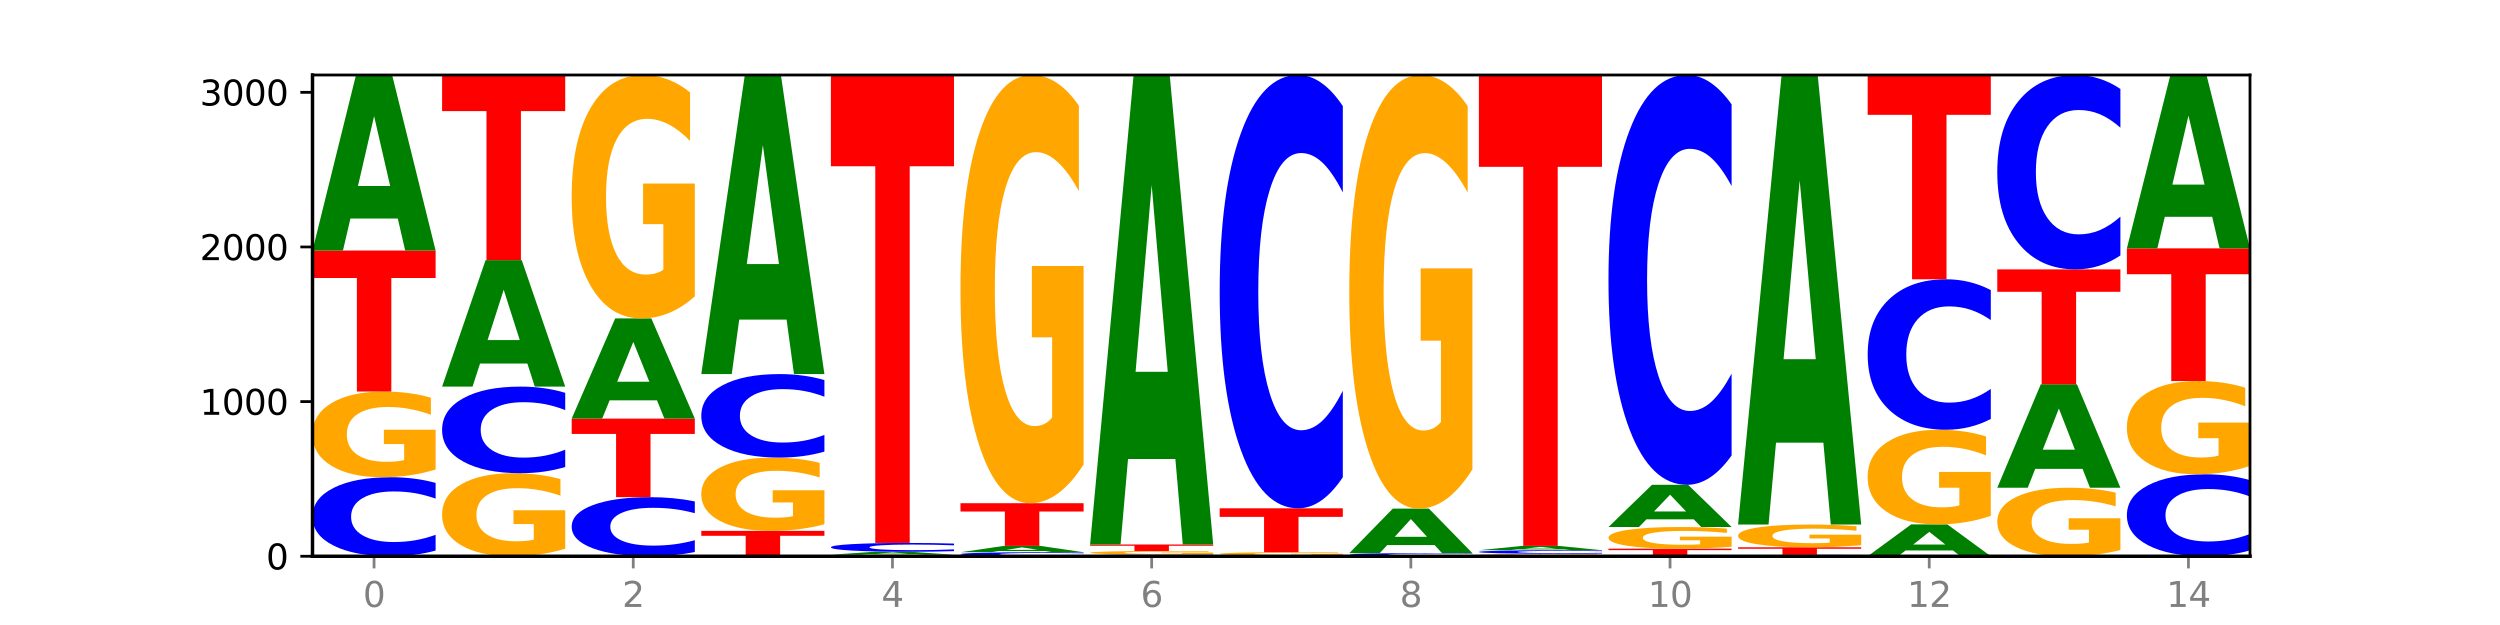 <?xml version="1.0" encoding="utf-8" standalone="no"?>
<!DOCTYPE svg PUBLIC "-//W3C//DTD SVG 1.1//EN"
  "http://www.w3.org/Graphics/SVG/1.1/DTD/svg11.dtd">
<svg xmlns:xlink="http://www.w3.org/1999/xlink" width="720pt" height="180pt" viewBox="0 0 720 180" xmlns="http://www.w3.org/2000/svg" version="1.1">
 <defs>
  <style type="text/css">*{stroke-linejoin: round; stroke-linecap: butt}</style>
 </defs>
 <g id="figure_1">
  <g id="patch_1">
   <path d="M 0 180 
L 720 180 
L 720 0 
L 0 0 
z
" style="fill: #ffffff"/>
  </g>
  <g id="axes_1">
   <g id="patch_2">
    <path d="M 90 160.2 
L 648 160.2 
L 648 21.6 
L 90 21.6 
z
" style="fill: #ffffff"/>
   </g>
   <g id="line2d_1">
    <path d="M 90 160.2 
L 648 160.2 
" clip-path="url(#p7af06207cd)" style="fill: none; stroke: #000000; stroke-width: 0.5; stroke-linecap: square"/>
   </g>
   <g id="patch_3">
    <path d="M 125.458 158.569 
Q 122.492 159.377 119.285 159.786 
Q 116.078 160.2 112.585 160.2 
Q 102.168 160.2 96.084 157.135 
Q 90 154.07 90 148.828 
Q 90 143.567 96.084 140.507 
Q 102.168 137.441 112.585 137.441 
Q 116.078 137.441 119.285 137.855 
Q 122.492 138.264 125.458 139.073 
L 125.458 143.609 
Q 122.465 142.538 119.562 142.039 
Q 116.658 141.541 113.451 141.541 
Q 107.698 141.541 104.401 143.483 
Q 101.114 145.419 101.114 148.828 
Q 101.114 152.222 104.401 154.164 
Q 107.698 156.101 113.451 156.101 
Q 116.658 156.101 119.562 155.602 
Q 122.465 155.099 125.458 154.027 
L 125.458 158.569 
z
" clip-path="url(#p7af06207cd)" style="fill: #0000ff"/>
   </g>
   <g id="patch_4">
    <path d="M 125.458 135.209 
Q 121.882 136.325 118.036 136.886 
Q 114.19 137.441 110.089 137.441 
Q 100.823 137.441 95.412 134.118 
Q 90 130.795 90 125.112 
Q 90 119.363 95.507 116.065 
Q 101.022 112.768 110.614 112.768 
Q 114.309 112.768 117.694 113.216 
Q 121.088 113.66 124.091 114.536 
L 124.091 119.455 
Q 120.992 118.328 117.925 117.773 
Q 114.857 117.212 111.774 117.212 
Q 106.068 117.212 102.977 119.261 
Q 99.886 121.305 99.886 125.112 
Q 99.886 128.884 102.866 130.943 
Q 105.846 132.997 111.329 132.997 
Q 112.823 132.997 114.102 132.88 
Q 115.382 132.757 116.399 132.503 
L 116.399 127.885 
L 110.558 127.885 
L 110.558 123.772 
L 125.458 123.772 
L 125.458 135.209 
z
" clip-path="url(#p7af06207cd)" style="fill: #ffa600"/>
   </g>
   <g id="patch_5">
    <path d="M 90 72.15 
L 125.458 72.15 
L 125.458 80.071 
L 112.701 80.071 
L 112.701 112.768 
L 102.781 112.768 
L 102.781 80.071 
L 90 80.071 
L 90 72.15 
z
" clip-path="url(#p7af06207cd)" style="fill: #ff0000"/>
   </g>
   <g id="patch_6">
    <path d="M 114.562 62.941 
L 100.925 62.941 
L 98.772 72.15 
L 90 72.15 
L 102.527 21.6 
L 112.931 21.6 
L 125.458 72.15 
L 116.693 72.15 
L 114.562 62.941 
z
M 103.1 53.559 
L 112.365 53.559 
L 107.74 33.452 
L 103.1 53.559 
z
" clip-path="url(#p7af06207cd)" style="fill: #008000"/>
   </g>
   <g id="patch_7">
    <path d="M 162.783 158.036 
Q 159.207 159.118 155.36 159.661 
Q 151.514 160.2 147.414 160.2 
Q 138.148 160.2 132.736 156.979 
Q 127.324 153.758 127.324 148.249 
Q 127.324 142.676 132.831 139.48 
Q 138.346 136.283 147.938 136.283 
Q 151.633 136.283 155.019 136.718 
Q 158.412 137.148 161.416 137.998 
L 161.416 142.765 
Q 158.317 141.673 155.249 141.135 
Q 152.182 140.592 149.098 140.592 
Q 143.393 140.592 140.301 142.578 
Q 137.21 144.559 137.21 148.249 
Q 137.21 151.905 140.19 153.901 
Q 143.17 155.892 148.653 155.892 
Q 150.147 155.892 151.427 155.778 
Q 152.706 155.66 153.723 155.413 
L 153.723 150.937 
L 147.883 150.937 
L 147.883 146.95 
L 162.783 146.95 
L 162.783 158.036 
z
" clip-path="url(#p7af06207cd)" style="fill: #ffa600"/>
   </g>
   <g id="patch_8">
    <path d="M 162.783 134.496 
Q 159.817 135.382 156.609 135.83 
Q 153.402 136.283 149.909 136.283 
Q 139.492 136.283 133.408 132.924 
Q 127.324 129.565 127.324 123.821 
Q 127.324 118.056 133.408 114.702 
Q 139.492 111.343 149.909 111.343 
Q 153.402 111.343 156.609 111.796 
Q 159.817 112.244 162.783 113.13 
L 162.783 118.102 
Q 159.79 116.927 156.886 116.381 
Q 153.983 115.835 150.776 115.835 
Q 145.022 115.835 141.726 117.963 
Q 138.438 120.086 138.438 123.821 
Q 138.438 127.541 141.726 129.668 
Q 145.022 131.791 150.776 131.791 
Q 153.983 131.791 156.886 131.245 
Q 159.79 130.694 162.783 129.519 
L 162.783 134.496 
z
" clip-path="url(#p7af06207cd)" style="fill: #0000ff"/>
   </g>
   <g id="patch_9">
    <path d="M 151.886 104.706 
L 138.25 104.706 
L 136.097 111.343 
L 127.324 111.343 
L 139.852 74.911 
L 150.255 74.911 
L 162.783 111.343 
L 154.018 111.343 
L 151.886 104.706 
z
M 140.425 97.944 
L 149.69 97.944 
L 145.064 83.453 
L 140.425 97.944 
z
" clip-path="url(#p7af06207cd)" style="fill: #008000"/>
   </g>
   <g id="patch_10">
    <path d="M 127.324 21.6 
L 162.783 21.6 
L 162.783 31.997 
L 150.026 31.997 
L 150.026 74.911 
L 140.106 74.911 
L 140.106 31.997 
L 127.324 31.997 
L 127.324 21.6 
z
" clip-path="url(#p7af06207cd)" style="fill: #ff0000"/>
   </g>
   <g id="patch_11">
    <path d="M 200.107 158.981 
Q 197.141 159.585 193.934 159.891 
Q 190.727 160.2 187.233 160.2 
Q 176.817 160.2 170.733 157.909 
Q 164.649 155.617 164.649 151.699 
Q 164.649 147.766 170.733 145.478 
Q 176.817 143.187 187.233 143.187 
Q 190.727 143.187 193.934 143.496 
Q 197.141 143.802 200.107 144.406 
L 200.107 147.798 
Q 197.114 146.996 194.211 146.624 
Q 191.307 146.251 188.1 146.251 
Q 182.347 146.251 179.05 147.703 
Q 175.762 149.151 175.762 151.699 
Q 175.762 154.236 179.05 155.688 
Q 182.347 157.135 188.1 157.135 
Q 191.307 157.135 194.211 156.763 
Q 197.114 156.387 200.107 155.586 
L 200.107 158.981 
z
" clip-path="url(#p7af06207cd)" style="fill: #0000ff"/>
   </g>
   <g id="patch_12">
    <path d="M 164.649 120.562 
L 200.107 120.562 
L 200.107 124.974 
L 187.35 124.974 
L 187.35 143.187 
L 177.43 143.187 
L 177.43 124.974 
L 164.649 124.974 
L 164.649 120.562 
z
" clip-path="url(#p7af06207cd)" style="fill: #ff0000"/>
   </g>
   <g id="patch_13">
    <path d="M 189.211 115.304 
L 175.574 115.304 
L 173.421 120.562 
L 164.649 120.562 
L 177.176 91.702 
L 187.58 91.702 
L 200.107 120.562 
L 191.342 120.562 
L 189.211 115.304 
z
M 177.749 109.948 
L 187.014 109.948 
L 182.389 98.468 
L 177.749 109.948 
z
" clip-path="url(#p7af06207cd)" style="fill: #008000"/>
   </g>
   <g id="patch_14">
    <path d="M 200.107 85.359 
Q 196.531 88.53 192.685 90.123 
Q 188.839 91.702 184.738 91.702 
Q 175.472 91.702 170.061 82.26 
Q 164.649 72.819 164.649 56.673 
Q 164.649 40.338 170.156 30.969 
Q 175.671 21.6 185.263 21.6 
Q 188.958 21.6 192.343 22.874 
Q 195.736 24.134 198.74 26.625 
L 198.74 40.599 
Q 195.641 37.399 192.574 35.82 
Q 189.506 34.227 186.423 34.227 
Q 180.717 34.227 177.626 40.049 
Q 174.535 45.855 174.535 56.673 
Q 174.535 67.388 177.515 73.239 
Q 180.495 79.074 185.978 79.074 
Q 187.472 79.074 188.751 78.741 
Q 190.031 78.394 191.048 77.67 
L 191.048 64.55 
L 185.207 64.55 
L 185.207 52.864 
L 200.107 52.864 
L 200.107 85.359 
z
" clip-path="url(#p7af06207cd)" style="fill: #ffa600"/>
   </g>
   <g id="patch_15">
    <path d="M 201.973 152.896 
L 237.431 152.896 
L 237.431 154.32 
L 224.675 154.32 
L 224.675 160.2 
L 214.755 160.2 
L 214.755 154.32 
L 201.973 154.32 
L 201.973 152.896 
z
" clip-path="url(#p7af06207cd)" style="fill: #ff0000"/>
   </g>
   <g id="patch_16">
    <path d="M 237.431 150.986 
Q 233.855 151.941 230.009 152.421 
Q 226.163 152.896 222.063 152.896 
Q 212.797 152.896 207.385 150.053 
Q 201.973 147.209 201.973 142.347 
Q 201.973 137.428 207.48 134.607 
Q 212.995 131.785 222.587 131.785 
Q 226.282 131.785 229.668 132.169 
Q 233.061 132.548 236.065 133.298 
L 236.065 137.507 
Q 232.965 136.543 229.898 136.068 
Q 226.831 135.588 223.747 135.588 
Q 218.041 135.588 214.95 137.341 
Q 211.859 139.09 211.859 142.347 
Q 211.859 145.574 214.839 147.336 
Q 217.819 149.093 223.302 149.093 
Q 224.796 149.093 226.076 148.993 
Q 227.355 148.888 228.372 148.67 
L 228.372 144.719 
L 222.531 144.719 
L 222.531 141.2 
L 237.431 141.2 
L 237.431 150.986 
z
" clip-path="url(#p7af06207cd)" style="fill: #ffa600"/>
   </g>
   <g id="patch_17">
    <path d="M 237.431 130.061 
Q 234.465 130.916 231.258 131.348 
Q 228.051 131.785 224.558 131.785 
Q 214.141 131.785 208.057 128.546 
Q 201.973 125.307 201.973 119.768 
Q 201.973 114.208 208.057 110.974 
Q 214.141 107.735 224.558 107.735 
Q 228.051 107.735 231.258 108.172 
Q 234.465 108.604 237.431 109.459 
L 237.431 114.253 
Q 234.439 113.12 231.535 112.594 
Q 228.632 112.067 225.424 112.067 
Q 219.671 112.067 216.375 114.119 
Q 213.087 116.166 213.087 119.768 
Q 213.087 123.355 216.375 125.406 
Q 219.671 127.453 225.424 127.453 
Q 228.632 127.453 231.535 126.927 
Q 234.439 126.395 237.431 125.262 
L 237.431 130.061 
z
" clip-path="url(#p7af06207cd)" style="fill: #0000ff"/>
   </g>
   <g id="patch_18">
    <path d="M 226.535 92.044 
L 212.899 92.044 
L 210.745 107.735 
L 201.973 107.735 
L 214.501 21.6 
L 224.904 21.6 
L 237.431 107.735 
L 228.667 107.735 
L 226.535 92.044 
z
M 215.073 76.057 
L 224.339 76.057 
L 219.713 41.795 
L 215.073 76.057 
z
" clip-path="url(#p7af06207cd)" style="fill: #008000"/>
   </g>
   <g id="patch_19">
    <path d="M 274.756 160.16 
Q 271.18 160.18 267.334 160.19 
Q 263.487 160.2 259.387 160.2 
Q 250.121 160.2 244.709 160.14 
Q 239.298 160.08 239.298 159.977 
Q 239.298 159.874 244.805 159.814 
Q 250.32 159.755 259.911 159.755 
Q 263.607 159.755 266.992 159.763 
Q 270.385 159.771 273.389 159.787 
L 273.389 159.875 
Q 270.29 159.855 267.222 159.845 
Q 264.155 159.835 261.072 159.835 
Q 255.366 159.835 252.275 159.872 
Q 249.183 159.909 249.183 159.977 
Q 249.183 160.046 252.163 160.083 
Q 255.143 160.12 260.627 160.12 
Q 262.121 160.12 263.4 160.118 
Q 264.679 160.115 265.697 160.111 
L 265.697 160.028 
L 259.856 160.028 
L 259.856 159.953 
L 274.756 159.953 
L 274.756 160.16 
z
" clip-path="url(#p7af06207cd)" style="fill: #ffa600"/>
   </g>
   <g id="patch_20">
    <path d="M 263.86 159.6 
L 250.223 159.6 
L 248.07 159.755 
L 239.298 159.755 
L 251.825 158.908 
L 262.228 158.908 
L 274.756 159.755 
L 265.991 159.755 
L 263.86 159.6 
z
M 252.398 159.443 
L 261.663 159.443 
L 257.038 159.107 
L 252.398 159.443 
z
" clip-path="url(#p7af06207cd)" style="fill: #008000"/>
   </g>
   <g id="patch_21">
    <path d="M 274.756 158.726 
Q 271.79 158.817 268.583 158.862 
Q 265.375 158.908 261.882 158.908 
Q 251.465 158.908 245.382 158.567 
Q 239.298 158.225 239.298 157.64 
Q 239.298 157.053 245.382 156.712 
Q 251.465 156.37 261.882 156.37 
Q 265.375 156.37 268.583 156.416 
Q 271.79 156.462 274.756 156.552 
L 274.756 157.058 
Q 271.763 156.938 268.86 156.883 
Q 265.956 156.827 262.749 156.827 
Q 256.995 156.827 253.699 157.044 
Q 250.411 157.26 250.411 157.64 
Q 250.411 158.019 253.699 158.235 
Q 256.995 158.451 262.749 158.451 
Q 265.956 158.451 268.86 158.396 
Q 271.763 158.339 274.756 158.22 
L 274.756 158.726 
z
" clip-path="url(#p7af06207cd)" style="fill: #0000ff"/>
   </g>
   <g id="patch_22">
    <path d="M 239.298 21.6 
L 274.756 21.6 
L 274.756 47.884 
L 261.999 47.884 
L 261.999 156.37 
L 252.079 156.37 
L 252.079 47.884 
L 239.298 47.884 
L 239.298 21.6 
z
" clip-path="url(#p7af06207cd)" style="fill: #ff0000"/>
   </g>
   <g id="patch_23">
    <path d="M 312.08 160.117 
Q 309.114 160.158 305.907 160.179 
Q 302.7 160.2 299.207 160.2 
Q 288.79 160.2 282.706 160.044 
Q 276.622 159.888 276.622 159.621 
Q 276.622 159.354 282.706 159.198 
Q 288.79 159.042 299.207 159.042 
Q 302.7 159.042 305.907 159.063 
Q 309.114 159.084 312.08 159.125 
L 312.08 159.356 
Q 309.087 159.301 306.184 159.276 
Q 303.28 159.251 300.073 159.251 
Q 294.32 159.251 291.023 159.349 
Q 287.736 159.448 287.736 159.621 
Q 287.736 159.794 291.023 159.893 
Q 294.32 159.991 300.073 159.991 
Q 303.28 159.991 306.184 159.966 
Q 309.087 159.94 312.08 159.886 
L 312.08 160.117 
z
" clip-path="url(#p7af06207cd)" style="fill: #0000ff"/>
   </g>
   <g id="patch_24">
    <path d="M 301.184 158.709 
L 287.547 158.709 
L 285.394 159.042 
L 276.622 159.042 
L 289.15 157.216 
L 299.553 157.216 
L 312.08 159.042 
L 303.315 159.042 
L 301.184 158.709 
z
M 289.722 158.37 
L 298.987 158.37 
L 294.362 157.644 
L 289.722 158.37 
z
" clip-path="url(#p7af06207cd)" style="fill: #008000"/>
   </g>
   <g id="patch_25">
    <path d="M 276.622 144.924 
L 312.08 144.924 
L 312.08 147.321 
L 299.324 147.321 
L 299.324 157.216 
L 289.404 157.216 
L 289.404 147.321 
L 276.622 147.321 
L 276.622 144.924 
z
" clip-path="url(#p7af06207cd)" style="fill: #ff0000"/>
   </g>
   <g id="patch_26">
    <path d="M 312.08 133.766 
Q 308.504 139.345 304.658 142.147 
Q 300.812 144.924 296.711 144.924 
Q 287.445 144.924 282.034 128.314 
Q 276.622 111.705 276.622 83.3 
Q 276.622 54.564 282.129 38.082 
Q 287.644 21.6 297.236 21.6 
Q 300.931 21.6 304.316 23.842 
Q 307.71 26.058 310.713 30.44 
L 310.713 55.023 
Q 307.614 49.393 304.547 46.616 
Q 301.479 43.814 298.396 43.814 
Q 292.69 43.814 289.599 54.055 
Q 286.508 64.27 286.508 83.3 
Q 286.508 102.151 289.488 112.443 
Q 292.468 122.71 297.951 122.71 
Q 299.445 122.71 300.724 122.124 
Q 302.004 121.512 303.021 120.239 
L 303.021 97.158 
L 297.18 97.158 
L 297.18 76.6 
L 312.08 76.6 
L 312.08 133.766 
z
" clip-path="url(#p7af06207cd)" style="fill: #ffa600"/>
   </g>
   <g id="patch_27">
    <path d="M 349.405 160.165 
Q 346.439 160.182 343.231 160.191 
Q 340.024 160.2 336.531 160.2 
Q 326.114 160.2 320.03 160.134 
Q 313.946 160.068 313.946 159.955 
Q 313.946 159.842 320.03 159.776 
Q 326.114 159.71 336.531 159.71 
Q 340.024 159.71 343.231 159.719 
Q 346.439 159.728 349.405 159.745 
L 349.405 159.843 
Q 346.412 159.82 343.508 159.809 
Q 340.605 159.798 337.398 159.798 
Q 331.644 159.798 328.348 159.84 
Q 325.06 159.882 325.06 159.955 
Q 325.06 160.028 328.348 160.07 
Q 331.644 160.112 337.398 160.112 
Q 340.605 160.112 343.508 160.101 
Q 346.412 160.09 349.405 160.067 
L 349.405 160.165 
z
" clip-path="url(#p7af06207cd)" style="fill: #0000ff"/>
   </g>
   <g id="patch_28">
    <path d="M 349.405 159.617 
Q 345.829 159.664 341.982 159.687 
Q 338.136 159.71 334.036 159.71 
Q 324.77 159.71 319.358 159.572 
Q 313.946 159.434 313.946 159.198 
Q 313.946 158.96 319.454 158.823 
Q 324.969 158.686 334.56 158.686 
Q 338.255 158.686 341.641 158.704 
Q 345.034 158.723 348.038 158.759 
L 348.038 158.963 
Q 344.939 158.917 341.871 158.894 
Q 338.804 158.87 335.72 158.87 
Q 330.015 158.87 326.923 158.955 
Q 323.832 159.04 323.832 159.198 
Q 323.832 159.355 326.812 159.44 
Q 329.792 159.526 335.275 159.526 
Q 336.769 159.526 338.049 159.521 
Q 339.328 159.516 340.345 159.505 
L 340.345 159.313 
L 334.505 159.313 
L 334.505 159.143 
L 349.405 159.143 
L 349.405 159.617 
z
" clip-path="url(#p7af06207cd)" style="fill: #ffa600"/>
   </g>
   <g id="patch_29">
    <path d="M 313.946 156.815 
L 349.405 156.815 
L 349.405 157.18 
L 336.648 157.18 
L 336.648 158.686 
L 326.728 158.686 
L 326.728 157.18 
L 313.946 157.18 
L 313.946 156.815 
z
" clip-path="url(#p7af06207cd)" style="fill: #ff0000"/>
   </g>
   <g id="patch_30">
    <path d="M 338.508 132.183 
L 324.872 132.183 
L 322.719 156.815 
L 313.946 156.815 
L 326.474 21.6 
L 336.877 21.6 
L 349.405 156.815 
L 340.64 156.815 
L 338.508 132.183 
z
M 327.047 107.088 
L 336.312 107.088 
L 331.686 53.303 
L 327.047 107.088 
z
" clip-path="url(#p7af06207cd)" style="fill: #008000"/>
   </g>
   <g id="patch_31">
    <path d="M 375.833 160.168 
L 362.196 160.168 
L 360.043 160.2 
L 351.271 160.2 
L 363.798 160.022 
L 374.202 160.022 
L 386.729 160.2 
L 377.964 160.2 
L 375.833 160.168 
z
M 364.371 160.134 
L 373.636 160.134 
L 369.011 160.064 
L 364.371 160.134 
z
" clip-path="url(#p7af06207cd)" style="fill: #008000"/>
   </g>
   <g id="patch_32">
    <path d="M 386.729 159.933 
Q 383.153 159.978 379.307 160 
Q 375.461 160.022 371.36 160.022 
Q 362.094 160.022 356.683 159.89 
Q 351.271 159.758 351.271 159.532 
Q 351.271 159.304 356.778 159.173 
Q 362.293 159.042 371.885 159.042 
Q 375.58 159.042 378.965 159.06 
Q 382.358 159.077 385.362 159.112 
L 385.362 159.308 
Q 382.263 159.263 379.196 159.241 
Q 376.128 159.219 373.045 159.219 
Q 367.339 159.219 364.248 159.3 
Q 361.157 159.381 361.157 159.532 
Q 361.157 159.682 364.137 159.764 
Q 367.117 159.845 372.6 159.845 
Q 374.094 159.845 375.373 159.841 
Q 376.653 159.836 377.67 159.826 
L 377.67 159.642 
L 371.829 159.642 
L 371.829 159.479 
L 386.729 159.479 
L 386.729 159.933 
z
" clip-path="url(#p7af06207cd)" style="fill: #ffa600"/>
   </g>
   <g id="patch_33">
    <path d="M 351.271 146.393 
L 386.729 146.393 
L 386.729 148.86 
L 373.972 148.86 
L 373.972 159.042 
L 364.052 159.042 
L 364.052 148.86 
L 351.271 148.86 
L 351.271 146.393 
z
" clip-path="url(#p7af06207cd)" style="fill: #ff0000"/>
   </g>
   <g id="patch_34">
    <path d="M 386.729 137.448 
Q 383.763 141.882 380.556 144.125 
Q 377.349 146.393 373.856 146.393 
Q 363.439 146.393 357.355 129.586 
Q 351.271 112.778 351.271 84.035 
Q 351.271 55.189 357.355 38.408 
Q 363.439 21.6 373.856 21.6 
Q 377.349 21.6 380.556 23.869 
Q 383.763 26.111 386.729 30.545 
L 386.729 55.421 
Q 383.736 49.544 380.833 46.811 
Q 377.929 44.079 374.722 44.079 
Q 368.969 44.079 365.672 54.725 
Q 362.385 65.346 362.385 84.035 
Q 362.385 102.647 365.672 113.294 
Q 368.969 123.915 374.722 123.915 
Q 377.929 123.915 380.833 121.182 
Q 383.736 118.424 386.729 112.546 
L 386.729 137.448 
z
" clip-path="url(#p7af06207cd)" style="fill: #0000ff"/>
   </g>
   <g id="patch_35">
    <path d="M 388.595 160.022 
L 424.054 160.022 
L 424.054 160.057 
L 411.297 160.057 
L 411.297 160.2 
L 401.377 160.2 
L 401.377 160.057 
L 388.595 160.057 
L 388.595 160.022 
z
" clip-path="url(#p7af06207cd)" style="fill: #ff0000"/>
   </g>
   <g id="patch_36">
    <path d="M 424.054 159.971 
Q 421.087 159.996 417.88 160.009 
Q 414.673 160.022 411.18 160.022 
Q 400.763 160.022 394.679 159.926 
Q 388.595 159.83 388.595 159.666 
Q 388.595 159.501 394.679 159.405 
Q 400.763 159.309 411.18 159.309 
Q 414.673 159.309 417.88 159.322 
Q 421.087 159.335 424.054 159.36 
L 424.054 159.502 
Q 421.061 159.469 418.157 159.453 
Q 415.254 159.438 412.047 159.438 
Q 406.293 159.438 402.997 159.498 
Q 399.709 159.559 399.709 159.666 
Q 399.709 159.772 402.997 159.833 
Q 406.293 159.893 412.047 159.893 
Q 415.254 159.893 418.157 159.878 
Q 421.061 159.862 424.054 159.829 
L 424.054 159.971 
z
" clip-path="url(#p7af06207cd)" style="fill: #0000ff"/>
   </g>
   <g id="patch_37">
    <path d="M 413.157 156.973 
L 399.521 156.973 
L 397.367 159.309 
L 388.595 159.309 
L 401.123 146.483 
L 411.526 146.483 
L 424.054 159.309 
L 415.289 159.309 
L 413.157 156.973 
z
M 401.695 154.592 
L 410.961 154.592 
L 406.335 149.49 
L 401.695 154.592 
z
" clip-path="url(#p7af06207cd)" style="fill: #008000"/>
   </g>
   <g id="patch_38">
    <path d="M 424.054 135.184 
Q 420.477 140.833 416.631 143.671 
Q 412.785 146.483 408.685 146.483 
Q 399.419 146.483 394.007 129.663 
Q 388.595 112.843 388.595 84.08 
Q 388.595 54.981 394.102 38.291 
Q 399.617 21.6 409.209 21.6 
Q 412.904 21.6 416.29 23.87 
Q 419.683 26.114 422.687 30.552 
L 422.687 55.445 
Q 419.587 49.744 416.52 46.932 
Q 413.453 44.095 410.369 44.095 
Q 404.664 44.095 401.572 54.465 
Q 398.481 64.81 398.481 84.08 
Q 398.481 103.17 401.461 113.592 
Q 404.441 123.988 409.924 123.988 
Q 411.418 123.988 412.698 123.394 
Q 413.977 122.775 414.994 121.485 
L 414.994 98.113 
L 409.153 98.113 
L 409.153 77.295 
L 424.054 77.295 
L 424.054 135.184 
z
" clip-path="url(#p7af06207cd)" style="fill: #ffa600"/>
   </g>
   <g id="patch_39">
    <path d="M 461.378 160.136 
Q 457.802 160.168 453.956 160.184 
Q 450.11 160.2 446.009 160.2 
Q 436.743 160.2 431.331 160.104 
Q 425.92 160.008 425.92 159.844 
Q 425.92 159.678 431.427 159.583 
Q 436.942 159.487 446.533 159.487 
Q 450.229 159.487 453.614 159.5 
Q 457.007 159.513 460.011 159.538 
L 460.011 159.681 
Q 456.912 159.648 453.844 159.632 
Q 450.777 159.616 447.694 159.616 
Q 441.988 159.616 438.897 159.675 
Q 435.805 159.734 435.805 159.844 
Q 435.805 159.953 438.785 160.012 
Q 441.765 160.072 447.249 160.072 
Q 448.743 160.072 450.022 160.068 
Q 451.302 160.065 452.319 160.057 
L 452.319 159.924 
L 446.478 159.924 
L 446.478 159.805 
L 461.378 159.805 
L 461.378 160.136 
z
" clip-path="url(#p7af06207cd)" style="fill: #ffa600"/>
   </g>
   <g id="patch_40">
    <path d="M 461.378 159.414 
Q 458.412 159.45 455.205 159.469 
Q 451.997 159.487 448.504 159.487 
Q 438.088 159.487 432.004 159.349 
Q 425.92 159.211 425.92 158.976 
Q 425.92 158.739 432.004 158.601 
Q 438.088 158.463 448.504 158.463 
Q 451.997 158.463 455.205 158.482 
Q 458.412 158.5 461.378 158.536 
L 461.378 158.741 
Q 458.385 158.692 455.482 158.67 
Q 452.578 158.648 449.371 158.648 
Q 443.618 158.648 440.321 158.735 
Q 437.033 158.822 437.033 158.976 
Q 437.033 159.128 440.321 159.216 
Q 443.618 159.303 449.371 159.303 
Q 452.578 159.303 455.482 159.28 
Q 458.385 159.258 461.378 159.21 
L 461.378 159.414 
z
" clip-path="url(#p7af06207cd)" style="fill: #0000ff"/>
   </g>
   <g id="patch_41">
    <path d="M 450.482 158.236 
L 436.845 158.236 
L 434.692 158.463 
L 425.92 158.463 
L 438.447 157.216 
L 448.85 157.216 
L 461.378 158.463 
L 452.613 158.463 
L 450.482 158.236 
z
M 439.02 158.004 
L 448.285 158.004 
L 443.66 157.508 
L 439.02 158.004 
z
" clip-path="url(#p7af06207cd)" style="fill: #008000"/>
   </g>
   <g id="patch_42">
    <path d="M 425.92 21.6 
L 461.378 21.6 
L 461.378 48.049 
L 448.621 48.049 
L 448.621 157.216 
L 438.701 157.216 
L 438.701 48.049 
L 425.92 48.049 
L 425.92 21.6 
z
" clip-path="url(#p7af06207cd)" style="fill: #ff0000"/>
   </g>
   <g id="patch_43">
    <path d="M 463.244 158.018 
L 498.702 158.018 
L 498.702 158.443 
L 485.946 158.443 
L 485.946 160.2 
L 476.026 160.2 
L 476.026 158.443 
L 463.244 158.443 
L 463.244 158.018 
z
" clip-path="url(#p7af06207cd)" style="fill: #ff0000"/>
   </g>
   <g id="patch_44">
    <path d="M 498.702 157.454 
Q 495.126 157.736 491.28 157.877 
Q 487.434 158.018 483.333 158.018 
Q 474.068 158.018 468.656 157.178 
Q 463.244 156.338 463.244 154.902 
Q 463.244 153.449 468.751 152.616 
Q 474.266 151.782 483.858 151.782 
Q 487.553 151.782 490.938 151.896 
Q 494.332 152.008 497.336 152.229 
L 497.336 153.472 
Q 494.236 153.188 491.169 153.047 
Q 488.101 152.906 485.018 152.906 
Q 479.312 152.906 476.221 153.423 
Q 473.13 153.94 473.13 154.902 
Q 473.13 155.855 476.11 156.375 
Q 479.09 156.895 484.573 156.895 
Q 486.067 156.895 487.347 156.865 
Q 488.626 156.834 489.643 156.77 
L 489.643 155.603 
L 483.802 155.603 
L 483.802 154.563 
L 498.702 154.563 
L 498.702 157.454 
z
" clip-path="url(#p7af06207cd)" style="fill: #ffa600"/>
   </g>
   <g id="patch_45">
    <path d="M 487.806 149.568 
L 474.169 149.568 
L 472.016 151.782 
L 463.244 151.782 
L 475.772 139.624 
L 486.175 139.624 
L 498.702 151.782 
L 489.937 151.782 
L 487.806 149.568 
z
M 476.344 147.311 
L 485.609 147.311 
L 480.984 142.475 
L 476.344 147.311 
z
" clip-path="url(#p7af06207cd)" style="fill: #008000"/>
   </g>
   <g id="patch_46">
    <path d="M 498.702 131.164 
Q 495.736 135.357 492.529 137.478 
Q 489.322 139.624 485.829 139.624 
Q 475.412 139.624 469.328 123.728 
Q 463.244 107.832 463.244 80.648 
Q 463.244 53.367 469.328 37.496 
Q 475.412 21.6 485.829 21.6 
Q 489.322 21.6 492.529 23.745 
Q 495.736 25.867 498.702 30.06 
L 498.702 53.587 
Q 495.71 48.028 492.806 45.444 
Q 489.903 42.859 486.695 42.859 
Q 480.942 42.859 477.645 52.928 
Q 474.358 62.973 474.358 80.648 
Q 474.358 98.251 477.645 108.32 
Q 480.942 118.364 486.695 118.364 
Q 489.903 118.364 492.806 115.78 
Q 495.71 113.171 498.702 107.613 
L 498.702 131.164 
z
" clip-path="url(#p7af06207cd)" style="fill: #0000ff"/>
   </g>
   <g id="patch_47">
    <path d="M 536.027 160.171 
Q 533.061 160.186 529.854 160.193 
Q 526.646 160.2 523.153 160.2 
Q 512.736 160.2 506.652 160.146 
Q 500.569 160.092 500.569 160 
Q 500.569 159.907 506.652 159.853 
Q 512.736 159.799 523.153 159.799 
Q 526.646 159.799 529.854 159.806 
Q 533.061 159.814 536.027 159.828 
L 536.027 159.908 
Q 533.034 159.889 530.13 159.88 
Q 527.227 159.871 524.02 159.871 
Q 518.266 159.871 514.97 159.906 
Q 511.682 159.94 511.682 160 
Q 511.682 160.059 514.97 160.094 
Q 518.266 160.128 524.02 160.128 
Q 527.227 160.128 530.13 160.119 
Q 533.034 160.11 536.027 160.091 
L 536.027 160.171 
z
" clip-path="url(#p7af06207cd)" style="fill: #0000ff"/>
   </g>
   <g id="patch_48">
    <path d="M 500.569 157.617 
L 536.027 157.617 
L 536.027 158.042 
L 523.27 158.042 
L 523.27 159.799 
L 513.35 159.799 
L 513.35 158.042 
L 500.569 158.042 
L 500.569 157.617 
z
" clip-path="url(#p7af06207cd)" style="fill: #ff0000"/>
   </g>
   <g id="patch_49">
    <path d="M 536.027 157.024 
Q 532.451 157.321 528.605 157.469 
Q 524.758 157.617 520.658 157.617 
Q 511.392 157.617 505.98 156.735 
Q 500.569 155.853 500.569 154.345 
Q 500.569 152.82 506.076 151.945 
Q 511.591 151.07 521.182 151.07 
Q 524.878 151.07 528.263 151.189 
Q 531.656 151.307 534.66 151.539 
L 534.66 152.844 
Q 531.561 152.545 528.493 152.398 
Q 525.426 152.249 522.343 152.249 
Q 516.637 152.249 513.546 152.793 
Q 510.454 153.335 510.454 154.345 
Q 510.454 155.346 513.434 155.893 
Q 516.414 156.438 521.898 156.438 
Q 523.391 156.438 524.671 156.406 
Q 525.95 156.374 526.968 156.306 
L 526.968 155.081 
L 521.127 155.081 
L 521.127 153.99 
L 536.027 153.99 
L 536.027 157.024 
z
" clip-path="url(#p7af06207cd)" style="fill: #ffa600"/>
   </g>
   <g id="patch_50">
    <path d="M 525.13 127.484 
L 511.494 127.484 
L 509.341 151.07 
L 500.569 151.07 
L 513.096 21.6 
L 523.499 21.6 
L 536.027 151.07 
L 527.262 151.07 
L 525.13 127.484 
z
M 513.669 103.455 
L 522.934 103.455 
L 518.309 51.956 
L 513.669 103.455 
z
" clip-path="url(#p7af06207cd)" style="fill: #008000"/>
   </g>
   <g id="patch_51">
    <path d="M 562.455 158.529 
L 548.818 158.529 
L 546.665 160.2 
L 537.893 160.2 
L 550.42 151.025 
L 560.824 151.025 
L 573.351 160.2 
L 564.586 160.2 
L 562.455 158.529 
z
M 550.993 156.826 
L 560.258 156.826 
L 555.633 153.176 
L 550.993 156.826 
z
" clip-path="url(#p7af06207cd)" style="fill: #008000"/>
   </g>
   <g id="patch_52">
    <path d="M 573.351 148.559 
Q 569.775 149.792 565.929 150.412 
Q 562.083 151.025 557.982 151.025 
Q 548.716 151.025 543.305 147.354 
Q 537.893 143.683 537.893 137.405 
Q 537.893 131.054 543.4 127.411 
Q 548.915 123.769 558.507 123.769 
Q 562.202 123.769 565.587 124.264 
Q 568.98 124.754 571.984 125.722 
L 571.984 131.156 
Q 568.885 129.911 565.818 129.298 
Q 562.75 128.678 559.667 128.678 
Q 553.961 128.678 550.87 130.942 
Q 547.779 133.199 547.779 137.405 
Q 547.779 141.572 550.759 143.847 
Q 553.739 146.116 559.222 146.116 
Q 560.716 146.116 561.995 145.986 
Q 563.275 145.851 564.292 145.569 
L 564.292 140.468 
L 558.451 140.468 
L 558.451 135.925 
L 573.351 135.925 
L 573.351 148.559 
z
" clip-path="url(#p7af06207cd)" style="fill: #ffa600"/>
   </g>
   <g id="patch_53">
    <path d="M 573.351 120.662 
Q 570.385 122.202 567.178 122.981 
Q 563.971 123.769 560.478 123.769 
Q 550.061 123.769 543.977 117.932 
Q 537.893 112.096 537.893 102.115 
Q 537.893 92.098 543.977 86.27 
Q 550.061 80.434 560.478 80.434 
Q 563.971 80.434 567.178 81.221 
Q 570.385 82 573.351 83.54 
L 573.351 92.178 
Q 570.358 90.137 567.455 89.188 
Q 564.551 88.24 561.344 88.24 
Q 555.591 88.24 552.294 91.937 
Q 549.007 95.625 549.007 102.115 
Q 549.007 108.578 552.294 112.275 
Q 555.591 115.963 561.344 115.963 
Q 564.551 115.963 567.455 115.014 
Q 570.358 114.056 573.351 112.015 
L 573.351 120.662 
z
" clip-path="url(#p7af06207cd)" style="fill: #0000ff"/>
   </g>
   <g id="patch_54">
    <path d="M 537.893 21.6 
L 573.351 21.6 
L 573.351 33.074 
L 560.594 33.074 
L 560.594 80.434 
L 550.674 80.434 
L 550.674 33.074 
L 537.893 33.074 
L 537.893 21.6 
z
" clip-path="url(#p7af06207cd)" style="fill: #ff0000"/>
   </g>
   <g id="patch_55">
    <path d="M 610.676 158.415 
Q 607.1 159.307 603.253 159.756 
Q 599.407 160.2 595.307 160.2 
Q 586.041 160.2 580.629 157.543 
Q 575.217 154.885 575.217 150.341 
Q 575.217 145.744 580.724 143.107 
Q 586.239 140.47 595.831 140.47 
Q 599.526 140.47 602.912 140.829 
Q 606.305 141.183 609.309 141.884 
L 609.309 145.817 
Q 606.21 144.916 603.142 144.472 
Q 600.075 144.024 596.991 144.024 
Q 591.286 144.024 588.194 145.662 
Q 585.103 147.297 585.103 150.341 
Q 585.103 153.357 588.083 155.004 
Q 591.063 156.646 596.546 156.646 
Q 598.04 156.646 599.32 156.552 
Q 600.599 156.455 601.616 156.251 
L 601.616 152.558 
L 595.776 152.558 
L 595.776 149.269 
L 610.676 149.269 
L 610.676 158.415 
z
" clip-path="url(#p7af06207cd)" style="fill: #ffa600"/>
   </g>
   <g id="patch_56">
    <path d="M 599.779 135.042 
L 586.143 135.042 
L 583.99 140.47 
L 575.217 140.47 
L 587.745 110.675 
L 598.148 110.675 
L 610.676 140.47 
L 601.911 140.47 
L 599.779 135.042 
z
M 588.318 129.512 
L 597.583 129.512 
L 592.957 117.66 
L 588.318 129.512 
z
" clip-path="url(#p7af06207cd)" style="fill: #008000"/>
   </g>
   <g id="patch_57">
    <path d="M 575.217 77.583 
L 610.676 77.583 
L 610.676 84.037 
L 597.919 84.037 
L 597.919 110.675 
L 587.999 110.675 
L 587.999 84.037 
L 575.217 84.037 
L 575.217 77.583 
z
" clip-path="url(#p7af06207cd)" style="fill: #ff0000"/>
   </g>
   <g id="patch_58">
    <path d="M 610.676 73.571 
Q 607.71 75.56 604.502 76.566 
Q 601.295 77.583 597.802 77.583 
Q 587.385 77.583 581.301 70.043 
Q 575.217 62.503 575.217 49.609 
Q 575.217 36.668 581.301 29.14 
Q 587.385 21.6 597.802 21.6 
Q 601.295 21.6 604.502 22.618 
Q 607.71 23.624 610.676 25.613 
L 610.676 36.773 
Q 607.683 34.136 604.779 32.91 
Q 601.876 31.684 598.669 31.684 
Q 592.915 31.684 589.619 36.46 
Q 586.331 41.225 586.331 49.609 
Q 586.331 57.959 589.619 62.735 
Q 592.915 67.499 598.669 67.499 
Q 601.876 67.499 604.779 66.273 
Q 607.683 65.036 610.676 62.399 
L 610.676 73.571 
z
" clip-path="url(#p7af06207cd)" style="fill: #0000ff"/>
   </g>
   <g id="patch_59">
    <path d="M 648 158.508 
Q 645.034 159.347 641.827 159.771 
Q 638.62 160.2 635.126 160.2 
Q 624.71 160.2 618.626 157.021 
Q 612.542 153.842 612.542 148.405 
Q 612.542 142.949 618.626 139.774 
Q 624.71 136.595 635.126 136.595 
Q 638.62 136.595 641.827 137.024 
Q 645.034 137.449 648 138.287 
L 648 142.993 
Q 645.007 141.881 642.104 141.364 
Q 639.2 140.847 635.993 140.847 
Q 630.24 140.847 626.943 142.861 
Q 623.655 144.87 623.655 148.405 
Q 623.655 151.925 626.943 153.939 
Q 630.24 155.948 635.993 155.948 
Q 639.2 155.948 642.104 155.431 
Q 645.007 154.91 648 153.798 
L 648 158.508 
z
" clip-path="url(#p7af06207cd)" style="fill: #0000ff"/>
   </g>
   <g id="patch_60">
    <path d="M 648 134.165 
Q 644.424 135.38 640.578 135.991 
Q 636.732 136.595 632.631 136.595 
Q 623.365 136.595 617.954 132.978 
Q 612.542 129.361 612.542 123.176 
Q 612.542 116.918 618.049 113.329 
Q 623.564 109.739 633.156 109.739 
Q 636.851 109.739 640.236 110.227 
Q 643.629 110.71 646.633 111.664 
L 646.633 117.018 
Q 643.534 115.792 640.467 115.187 
Q 637.399 114.577 634.316 114.577 
Q 628.61 114.577 625.519 116.807 
Q 622.428 119.032 622.428 123.176 
Q 622.428 127.281 625.408 129.522 
Q 628.388 131.758 633.871 131.758 
Q 635.365 131.758 636.644 131.63 
Q 637.924 131.497 638.941 131.22 
L 638.941 126.193 
L 633.1 126.193 
L 633.1 121.717 
L 648 121.717 
L 648 134.165 
z
" clip-path="url(#p7af06207cd)" style="fill: #ffa600"/>
   </g>
   <g id="patch_61">
    <path d="M 612.542 71.526 
L 648 71.526 
L 648 78.979 
L 635.243 78.979 
L 635.243 109.739 
L 625.323 109.739 
L 625.323 78.979 
L 612.542 78.979 
L 612.542 71.526 
z
" clip-path="url(#p7af06207cd)" style="fill: #ff0000"/>
   </g>
   <g id="patch_62">
    <path d="M 637.104 62.431 
L 623.467 62.431 
L 621.314 71.526 
L 612.542 71.526 
L 625.069 21.6 
L 635.473 21.6 
L 648 71.526 
L 639.235 71.526 
L 637.104 62.431 
z
M 625.642 53.165 
L 634.907 53.165 
L 630.282 33.306 
L 625.642 53.165 
z
" clip-path="url(#p7af06207cd)" style="fill: #008000"/>
   </g>
   <g id="matplotlib.axis_1">
    <g id="xtick_1">
     <g id="line2d_2">
      <defs>
       <path id="m79127f7e3a" d="M 0 0 
L 0 3.5 
" style="stroke: #808080; stroke-width: 0.8"/>
      </defs>
      <g>
       <use xlink:href="#m79127f7e3a" x="107.729" y="160.2" style="fill: #808080; stroke: #808080; stroke-width: 0.8"/>
      </g>
     </g>
     <g id="text_1">
      <!-- 0 -->
      <g style="fill: #808080" transform="translate(104.548 174.798) scale(0.1 -0.1)">
       <defs>
        <path id="DejaVuSans-30" d="M 2034 4250 
Q 1547 4250 1301 3770 
Q 1056 3291 1056 2328 
Q 1056 1369 1301 889 
Q 1547 409 2034 409 
Q 2525 409 2770 889 
Q 3016 1369 3016 2328 
Q 3016 3291 2770 3770 
Q 2525 4250 2034 4250 
z
M 2034 4750 
Q 2819 4750 3233 4129 
Q 3647 3509 3647 2328 
Q 3647 1150 3233 529 
Q 2819 -91 2034 -91 
Q 1250 -91 836 529 
Q 422 1150 422 2328 
Q 422 3509 836 4129 
Q 1250 4750 2034 4750 
z
" transform="scale(0.016)"/>
       </defs>
       <use xlink:href="#DejaVuSans-30"/>
      </g>
     </g>
    </g>
    <g id="xtick_2">
     <g id="line2d_3">
      <g>
       <use xlink:href="#m79127f7e3a" x="182.378" y="160.2" style="fill: #808080; stroke: #808080; stroke-width: 0.8"/>
      </g>
     </g>
     <g id="text_2">
      <!-- 2 -->
      <g style="fill: #808080" transform="translate(179.197 174.798) scale(0.1 -0.1)">
       <defs>
        <path id="DejaVuSans-32" d="M 1228 531 
L 3431 531 
L 3431 0 
L 469 0 
L 469 531 
Q 828 903 1448 1529 
Q 2069 2156 2228 2338 
Q 2531 2678 2651 2914 
Q 2772 3150 2772 3378 
Q 2772 3750 2511 3984 
Q 2250 4219 1831 4219 
Q 1534 4219 1204 4116 
Q 875 4013 500 3803 
L 500 4441 
Q 881 4594 1212 4672 
Q 1544 4750 1819 4750 
Q 2544 4750 2975 4387 
Q 3406 4025 3406 3419 
Q 3406 3131 3298 2873 
Q 3191 2616 2906 2266 
Q 2828 2175 2409 1742 
Q 1991 1309 1228 531 
z
" transform="scale(0.016)"/>
       </defs>
       <use xlink:href="#DejaVuSans-32"/>
      </g>
     </g>
    </g>
    <g id="xtick_3">
     <g id="line2d_4">
      <g>
       <use xlink:href="#m79127f7e3a" x="257.027" y="160.2" style="fill: #808080; stroke: #808080; stroke-width: 0.8"/>
      </g>
     </g>
     <g id="text_3">
      <!-- 4 -->
      <g style="fill: #808080" transform="translate(253.846 174.798) scale(0.1 -0.1)">
       <defs>
        <path id="DejaVuSans-34" d="M 2419 4116 
L 825 1625 
L 2419 1625 
L 2419 4116 
z
M 2253 4666 
L 3047 4666 
L 3047 1625 
L 3713 1625 
L 3713 1100 
L 3047 1100 
L 3047 0 
L 2419 0 
L 2419 1100 
L 313 1100 
L 313 1709 
L 2253 4666 
z
" transform="scale(0.016)"/>
       </defs>
       <use xlink:href="#DejaVuSans-34"/>
      </g>
     </g>
    </g>
    <g id="xtick_4">
     <g id="line2d_5">
      <g>
       <use xlink:href="#m79127f7e3a" x="331.676" y="160.2" style="fill: #808080; stroke: #808080; stroke-width: 0.8"/>
      </g>
     </g>
     <g id="text_4">
      <!-- 6 -->
      <g style="fill: #808080" transform="translate(328.494 174.798) scale(0.1 -0.1)">
       <defs>
        <path id="DejaVuSans-36" d="M 2113 2584 
Q 1688 2584 1439 2293 
Q 1191 2003 1191 1497 
Q 1191 994 1439 701 
Q 1688 409 2113 409 
Q 2538 409 2786 701 
Q 3034 994 3034 1497 
Q 3034 2003 2786 2293 
Q 2538 2584 2113 2584 
z
M 3366 4563 
L 3366 3988 
Q 3128 4100 2886 4159 
Q 2644 4219 2406 4219 
Q 1781 4219 1451 3797 
Q 1122 3375 1075 2522 
Q 1259 2794 1537 2939 
Q 1816 3084 2150 3084 
Q 2853 3084 3261 2657 
Q 3669 2231 3669 1497 
Q 3669 778 3244 343 
Q 2819 -91 2113 -91 
Q 1303 -91 875 529 
Q 447 1150 447 2328 
Q 447 3434 972 4092 
Q 1497 4750 2381 4750 
Q 2619 4750 2861 4703 
Q 3103 4656 3366 4563 
z
" transform="scale(0.016)"/>
       </defs>
       <use xlink:href="#DejaVuSans-36"/>
      </g>
     </g>
    </g>
    <g id="xtick_5">
     <g id="line2d_6">
      <g>
       <use xlink:href="#m79127f7e3a" x="406.324" y="160.2" style="fill: #808080; stroke: #808080; stroke-width: 0.8"/>
      </g>
     </g>
     <g id="text_5">
      <!-- 8 -->
      <g style="fill: #808080" transform="translate(403.143 174.798) scale(0.1 -0.1)">
       <defs>
        <path id="DejaVuSans-38" d="M 2034 2216 
Q 1584 2216 1326 1975 
Q 1069 1734 1069 1313 
Q 1069 891 1326 650 
Q 1584 409 2034 409 
Q 2484 409 2743 651 
Q 3003 894 3003 1313 
Q 3003 1734 2745 1975 
Q 2488 2216 2034 2216 
z
M 1403 2484 
Q 997 2584 770 2862 
Q 544 3141 544 3541 
Q 544 4100 942 4425 
Q 1341 4750 2034 4750 
Q 2731 4750 3128 4425 
Q 3525 4100 3525 3541 
Q 3525 3141 3298 2862 
Q 3072 2584 2669 2484 
Q 3125 2378 3379 2068 
Q 3634 1759 3634 1313 
Q 3634 634 3220 271 
Q 2806 -91 2034 -91 
Q 1263 -91 848 271 
Q 434 634 434 1313 
Q 434 1759 690 2068 
Q 947 2378 1403 2484 
z
M 1172 3481 
Q 1172 3119 1398 2916 
Q 1625 2713 2034 2713 
Q 2441 2713 2670 2916 
Q 2900 3119 2900 3481 
Q 2900 3844 2670 4047 
Q 2441 4250 2034 4250 
Q 1625 4250 1398 4047 
Q 1172 3844 1172 3481 
z
" transform="scale(0.016)"/>
       </defs>
       <use xlink:href="#DejaVuSans-38"/>
      </g>
     </g>
    </g>
    <g id="xtick_6">
     <g id="line2d_7">
      <g>
       <use xlink:href="#m79127f7e3a" x="480.973" y="160.2" style="fill: #808080; stroke: #808080; stroke-width: 0.8"/>
      </g>
     </g>
     <g id="text_6">
      <!-- 10 -->
      <g style="fill: #808080" transform="translate(474.611 174.798) scale(0.1 -0.1)">
       <defs>
        <path id="DejaVuSans-31" d="M 794 531 
L 1825 531 
L 1825 4091 
L 703 3866 
L 703 4441 
L 1819 4666 
L 2450 4666 
L 2450 531 
L 3481 531 
L 3481 0 
L 794 0 
L 794 531 
z
" transform="scale(0.016)"/>
       </defs>
       <use xlink:href="#DejaVuSans-31"/>
       <use xlink:href="#DejaVuSans-30" x="63.623"/>
      </g>
     </g>
    </g>
    <g id="xtick_7">
     <g id="line2d_8">
      <g>
       <use xlink:href="#m79127f7e3a" x="555.622" y="160.2" style="fill: #808080; stroke: #808080; stroke-width: 0.8"/>
      </g>
     </g>
     <g id="text_7">
      <!-- 12 -->
      <g style="fill: #808080" transform="translate(549.26 174.798) scale(0.1 -0.1)">
       <use xlink:href="#DejaVuSans-31"/>
       <use xlink:href="#DejaVuSans-32" x="63.623"/>
      </g>
     </g>
    </g>
    <g id="xtick_8">
     <g id="line2d_9">
      <g>
       <use xlink:href="#m79127f7e3a" x="630.271" y="160.2" style="fill: #808080; stroke: #808080; stroke-width: 0.8"/>
      </g>
     </g>
     <g id="text_8">
      <!-- 14 -->
      <g style="fill: #808080" transform="translate(623.908 174.798) scale(0.1 -0.1)">
       <use xlink:href="#DejaVuSans-31"/>
       <use xlink:href="#DejaVuSans-34" x="63.623"/>
      </g>
     </g>
    </g>
   </g>
   <g id="matplotlib.axis_2">
    <g id="ytick_1">
     <g id="line2d_10">
      <defs>
       <path id="mc6fe07a4da" d="M 0 0 
L -3.5 0 
" style="stroke: #000000; stroke-width: 0.8"/>
      </defs>
      <g>
       <use xlink:href="#mc6fe07a4da" x="90" y="160.2" style="stroke: #000000; stroke-width: 0.8"/>
      </g>
     </g>
     <g id="text_9">
      <!-- 0 -->
      <g transform="translate(76.638 163.999) scale(0.1 -0.1)">
       <use xlink:href="#DejaVuSans-30"/>
      </g>
     </g>
    </g>
    <g id="ytick_2">
     <g id="line2d_11">
      <g>
       <use xlink:href="#mc6fe07a4da" x="90" y="115.663" style="stroke: #000000; stroke-width: 0.8"/>
      </g>
     </g>
     <g id="text_10">
      <!-- 1000 -->
      <g transform="translate(57.55 119.462) scale(0.1 -0.1)">
       <use xlink:href="#DejaVuSans-31"/>
       <use xlink:href="#DejaVuSans-30" x="63.623"/>
       <use xlink:href="#DejaVuSans-30" x="127.246"/>
       <use xlink:href="#DejaVuSans-30" x="190.869"/>
      </g>
     </g>
    </g>
    <g id="ytick_3">
     <g id="line2d_12">
      <g>
       <use xlink:href="#mc6fe07a4da" x="90" y="71.125" style="stroke: #000000; stroke-width: 0.8"/>
      </g>
     </g>
     <g id="text_11">
      <!-- 2000 -->
      <g transform="translate(57.55 74.925) scale(0.1 -0.1)">
       <use xlink:href="#DejaVuSans-32"/>
       <use xlink:href="#DejaVuSans-30" x="63.623"/>
       <use xlink:href="#DejaVuSans-30" x="127.246"/>
       <use xlink:href="#DejaVuSans-30" x="190.869"/>
      </g>
     </g>
    </g>
    <g id="ytick_4">
     <g id="line2d_13">
      <g>
       <use xlink:href="#mc6fe07a4da" x="90" y="26.588" style="stroke: #000000; stroke-width: 0.8"/>
      </g>
     </g>
     <g id="text_12">
      <!-- 3000 -->
      <g transform="translate(57.55 30.387) scale(0.1 -0.1)">
       <defs>
        <path id="DejaVuSans-33" d="M 2597 2516 
Q 3050 2419 3304 2112 
Q 3559 1806 3559 1356 
Q 3559 666 3084 287 
Q 2609 -91 1734 -91 
Q 1441 -91 1130 -33 
Q 819 25 488 141 
L 488 750 
Q 750 597 1062 519 
Q 1375 441 1716 441 
Q 2309 441 2620 675 
Q 2931 909 2931 1356 
Q 2931 1769 2642 2001 
Q 2353 2234 1838 2234 
L 1294 2234 
L 1294 2753 
L 1863 2753 
Q 2328 2753 2575 2939 
Q 2822 3125 2822 3475 
Q 2822 3834 2567 4026 
Q 2313 4219 1838 4219 
Q 1578 4219 1281 4162 
Q 984 4106 628 3988 
L 628 4550 
Q 988 4650 1302 4700 
Q 1616 4750 1894 4750 
Q 2613 4750 3031 4423 
Q 3450 4097 3450 3541 
Q 3450 3153 3228 2886 
Q 3006 2619 2597 2516 
z
" transform="scale(0.016)"/>
       </defs>
       <use xlink:href="#DejaVuSans-33"/>
       <use xlink:href="#DejaVuSans-30" x="63.623"/>
       <use xlink:href="#DejaVuSans-30" x="127.246"/>
       <use xlink:href="#DejaVuSans-30" x="190.869"/>
      </g>
     </g>
    </g>
   </g>
   <g id="patch_63">
    <path d="M 90 160.2 
L 90 21.6 
" style="fill: none; stroke: #000000; stroke-linejoin: miter; stroke-linecap: square"/>
   </g>
   <g id="patch_64">
    <path d="M 648 160.2 
L 648 21.6 
" style="fill: none; stroke: #000000; stroke-width: 0.8; stroke-linejoin: miter; stroke-linecap: square"/>
   </g>
   <g id="patch_65">
    <path d="M 90 160.2 
L 648 160.2 
" style="fill: none; stroke: #000000; stroke-linejoin: miter; stroke-linecap: square"/>
   </g>
   <g id="patch_66">
    <path d="M 90 21.6 
L 648 21.6 
" style="fill: none; stroke: #000000; stroke-width: 0.8; stroke-linejoin: miter; stroke-linecap: square"/>
   </g>
  </g>
 </g>
 <defs>
  <clipPath id="p7af06207cd">
   <rect x="90" y="21.6" width="558" height="138.6"/>
  </clipPath>
 </defs>
</svg>
